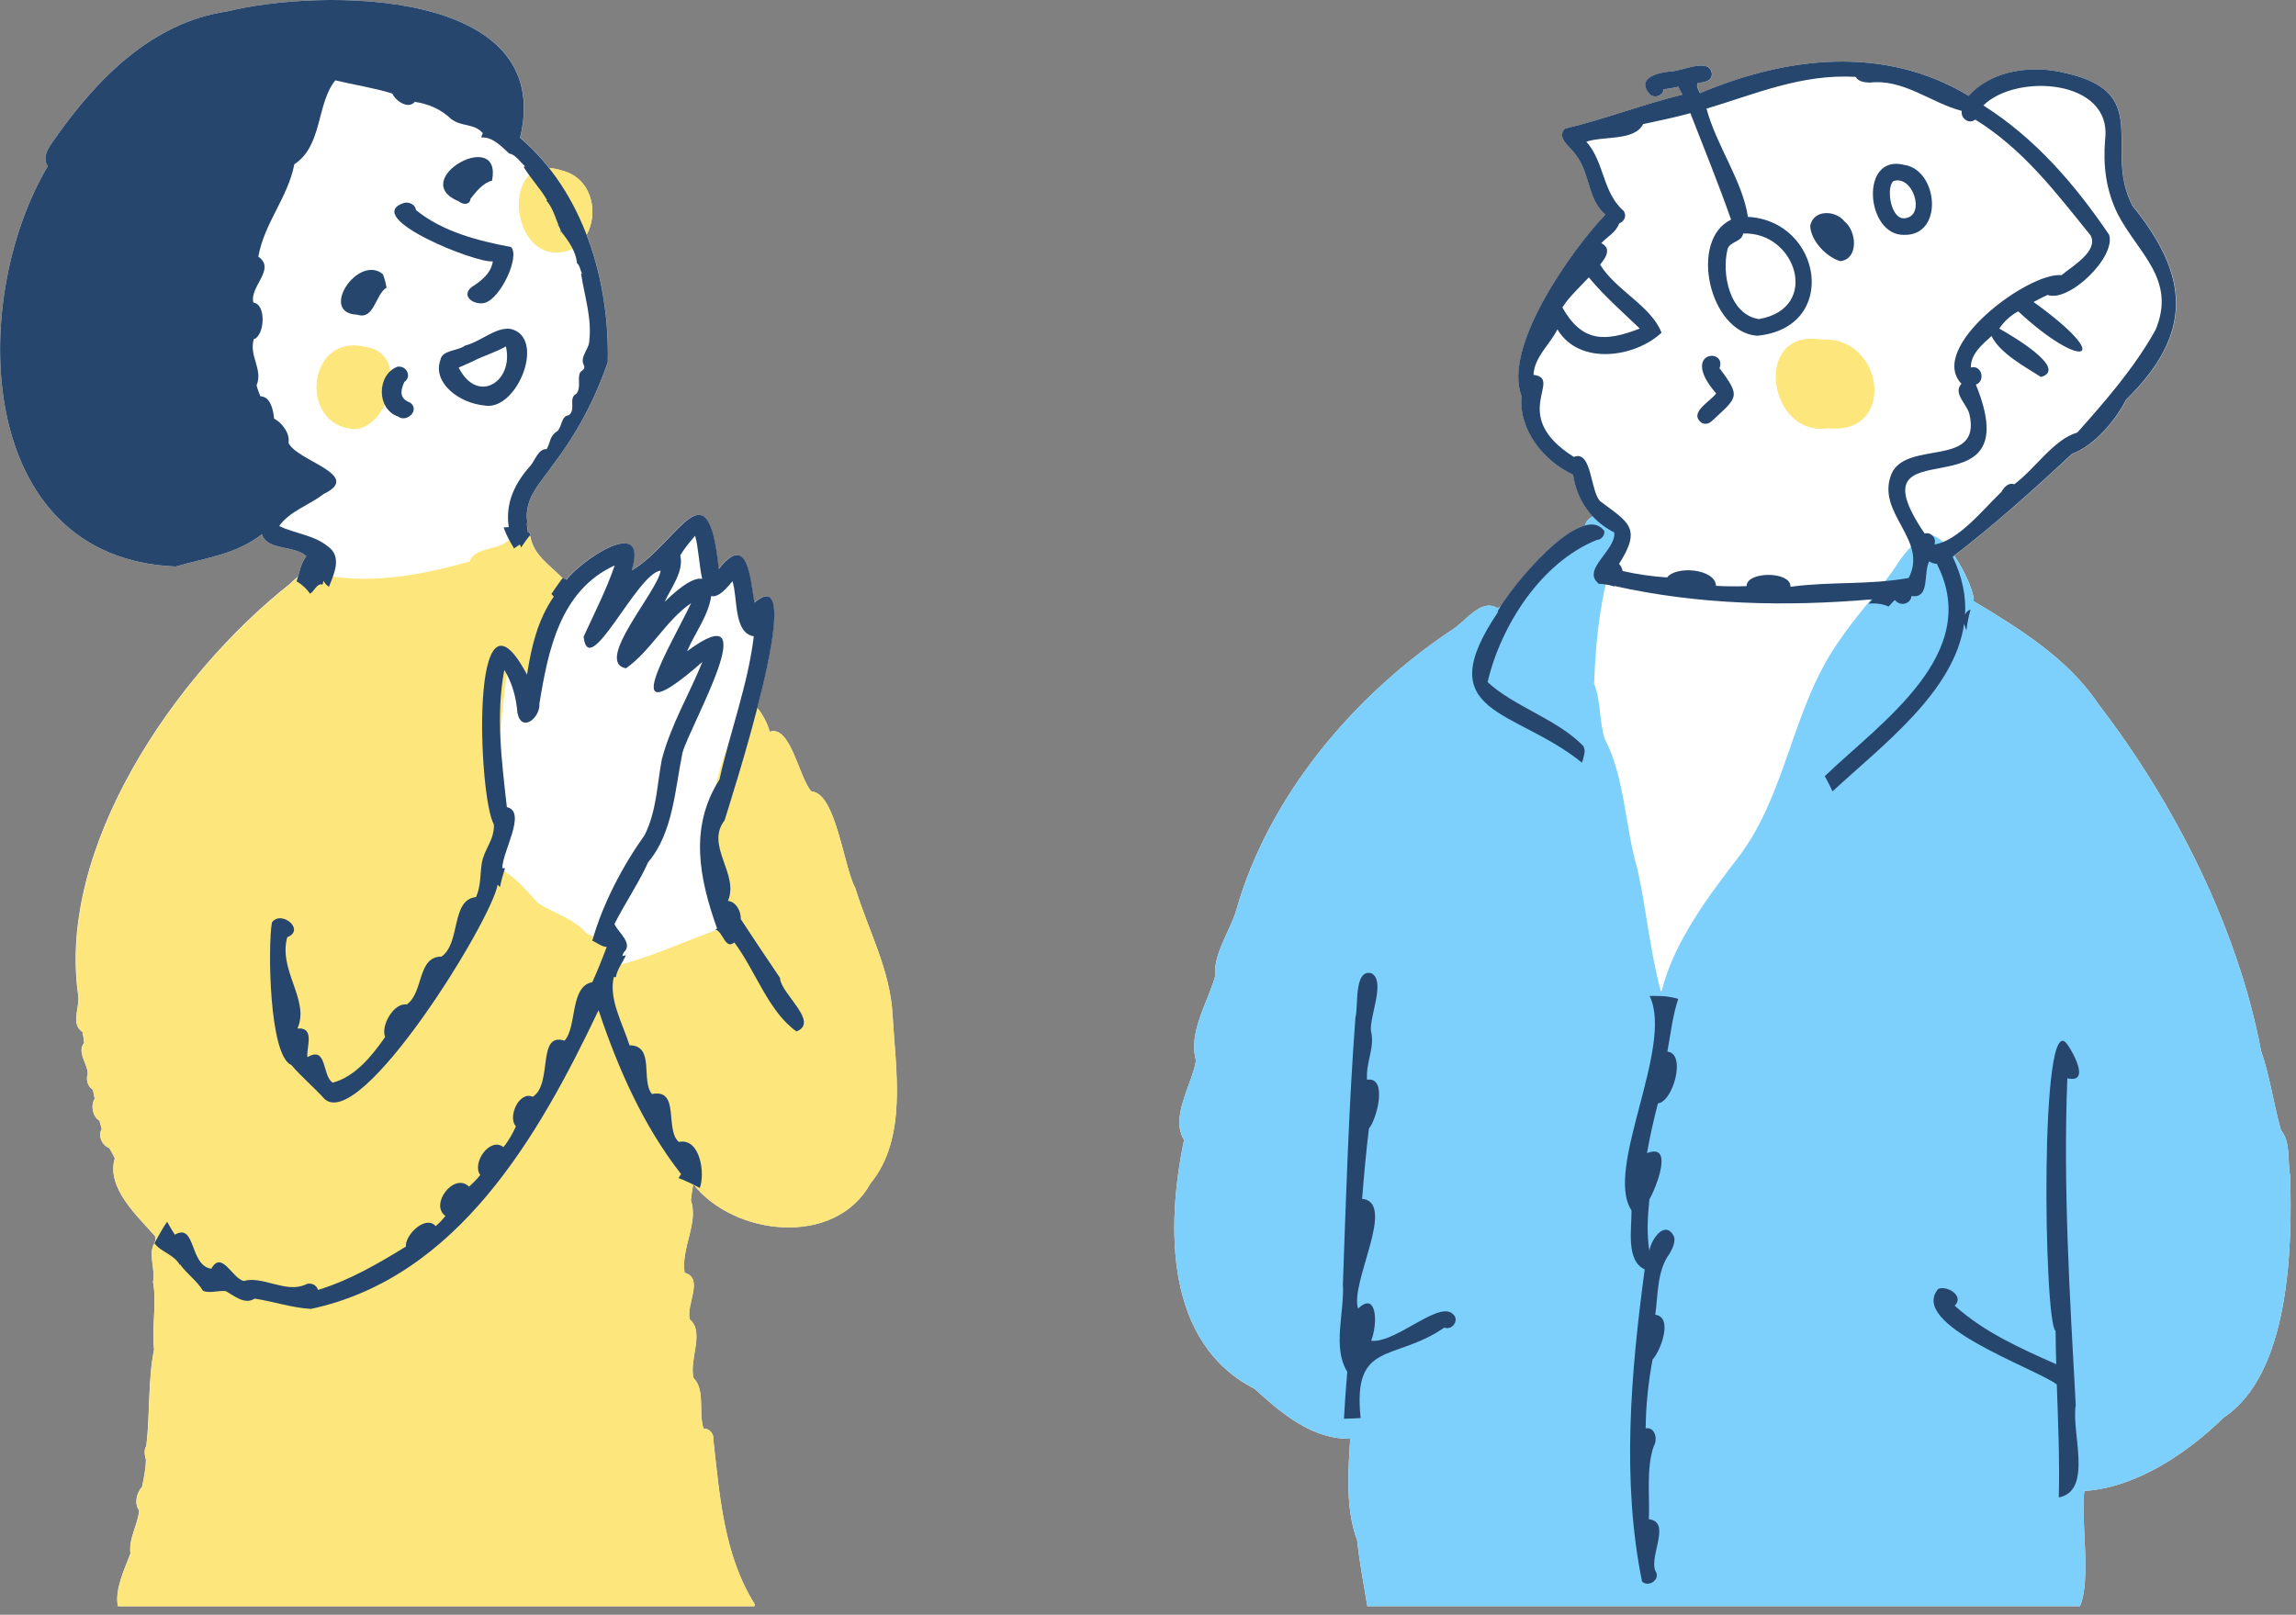 <svg width="172" height="121" viewBox="0 0 172 121" fill="none" xmlns="http://www.w3.org/2000/svg">
<rect x="0" y="0" width="172" height="121" fill="#808080" stroke="none"/>
<g clip-path="url(#clip0_6047_267)">
<path d="M93.99 104.08C96.01 105.9 98.27 107.86 101.15 107.81C100.99 110.3 100.79 113.07 101.67 115.42C101.83 117.02 102.17 118.7 102.43 120.36H155.81C156.69 118.42 155.83 113.5 156.15 111.72C160.02 111.48 163.89 108.87 166.58 106.22C171.52 102.95 171.73 93.56 171.56 88.1C171.35 87.01 171.62 85.56 170.87 84.69C170.32 82.73 170.04 80.64 169.38 78.74C167.65 69.58 162.93 60.21 157.17 52.73C154.94 49.38 151.28 47.1 147.85 45.05C147.92 44.49 147.24 42.87 146.4 41.64C149.36 39.38 152.44 36.62 155.25 34C156.93 33.38 158.49 31.52 159.29 29.95C164.35 25 164.05 20.66 159.74 15.39C157.54 11.1 161.37 6.97 154.77 5.48C152.3 4.86 149.27 5.2 147.49 7.18C141.18 3.37 133.87 4.23 127.36 6.98C127.26 6.72 127.04 6.48 127.2 6.22C127.65 6.16 128.27 6.11 128.25 5.52C128.09 4.27 125.99 5.34 125.18 5.35C124.24 5.42 122.54 5.84 123.59 7.05C123.93 7.4 124.59 7.2 124.64 6.7C125.01 6.65 125.38 6.58 125.75 6.5C125.82 6.72 125.96 6.88 126.04 7.09C123.01 7.84 120.14 8.96 117.24 9.64C116.54 10.37 117.74 11.04 118.08 11.64C119.13 12.96 118.93 14.95 120.27 16.08C117.71 18.77 112.58 25.99 113.99 29.67C113.76 32.21 115.64 34.55 117.85 35.57C118.05 36.79 118.55 37.86 119.34 38.7C119.05 38.82 118.8 39.07 118.76 39.37C116.66 39.93 113.49 43.74 112.43 45.45C112.35 45.49 112.26 45.53 112.18 45.57C110.91 44.8 109.75 46.65 108.73 47.23C101.38 52.14 95.04 59.68 92.62 68.18C92.15 69.79 90.88 71.46 91.04 73.13C90.48 75.13 88.99 77.39 89.6 79.47C89.28 81.32 87.65 83.7 88.7 85.43C87.35 91.92 87.25 100.66 94.01 104.08H93.99Z" fill="white"/>
<path d="M13.13 42.46C15.41 41.8 17.71 41.54 19.62 40.03C20 41.28 22.07 40.84 22.95 41.68C22.61 42.08 22.47 42.68 22.32 43.21C22.06 43.42 21.84 43.63 21.69 43.77C13.08 50.57 4.2 63.53 5.87 74.69C5.95 75.55 5.28 76.73 6.18 77.33C6.23 77.6 6.27 77.87 6.3 78.14C5.73 78.86 6.58 79.7 6.57 80.48C6.42 80.88 6.57 81.43 6.95 81.65C7.01 81.89 7.04 82.03 7.09 82.34C6.77 82.83 6.94 83.68 7.45 83.98C7.51 84.19 7.57 84.4 7.62 84.61C7.31 85.1 7.65 85.84 8.18 86.02C8.33 86.27 8.48 86.53 8.6 86.79C7.94 89.01 10.27 91.09 11.61 92.62C11.62 92.73 11.64 92.84 11.65 92.94C11.62 93 11.59 93.05 11.56 93.11C11.56 93.11 11.57 93.13 11.58 93.13C11.07 93.95 11.66 95.12 11.46 96.06C11.77 97.71 11.34 99.43 11.54 101.12C11.07 103.42 11.25 105.95 10.96 108.33C10.96 108.33 10.96 108.33 10.96 108.34C10.76 108.66 10.84 109.04 10.93 109.38C10.92 110.05 10.78 110.72 10.64 111.41C10.24 111.85 10.03 112.65 10.42 113.18C10.32 114.3 9.62 115.27 9.77 116.41C9.36 117.51 8.57 119.1 8.83 120.36H56.51C56.51 120.31 56.53 120.25 56.53 120.2C54.22 116.51 53.91 112.12 53.43 107.84C53.48 107.42 53.12 107.03 52.7 107.04C52.3 105.86 52.85 104.14 51.95 103.26C51.6 101.89 52.8 99.81 51.67 98.87C51.36 97.79 52.76 95.78 51.28 95.37C51 93.51 52.34 91.66 51.75 89.94C51.8 89.54 51.85 89.13 51.93 88.73C54.98 92.62 62.55 93.48 65.2 88.68C68 85.28 67.09 80.15 66.86 76.05C66.68 72.65 65.04 69.72 64.06 66.52C63.21 65.01 62.61 59.4 60.79 59.31C59.85 58.31 59.23 54.3 57.66 54.83C57.48 54.18 57.11 53.49 56.72 53.04C58 48.06 58.86 43.11 56.5 45.16C56.19 43.45 56.01 39.8 53.83 42.64C53 34.59 50.84 40.65 47.3 42.75C48.62 38.48 43.46 42.02 42.42 43.45C42.35 43.4 42.27 43.37 42.2 43.35C42.2 43.32 42.19 43.28 42.18 43.25C42.16 43.27 42.15 43.3 42.13 43.32C41.26 42.4 39.99 41.64 39.73 40.22C39.71 40.19 39.68 40.18 39.66 40.16C39.69 40.12 39.72 40.07 39.76 40.03C39.71 39.97 39.66 39.91 39.62 39.84C39.6 39.84 39.56 39.87 39.55 39.88C39.56 39.58 39.34 39.1 39.65 38.94C39.63 38.96 39.52 39.02 39.5 39.04C39.27 37.27 40.56 36.12 41.49 34.74C43.23 32.46 44.59 29.9 45.54 27.13C45.61 23.94 45.11 20.62 43.95 17.59C44.85 15.97 44.37 13.39 42.14 12.8C41.78 12.68 41.46 12.62 41.16 12.61C40.51 11.78 39.78 11.01 38.97 10.31C41.68 -0.92 24.09 -0.9 16.99 0.86C11.39 1.68 7.24 5.93 4.12 10.38C3.72 10.97 3.09 11.73 3.58 12.45C-2.41 22.55 -1.9 41.81 13.13 42.45V42.46ZM41.85 16.83C41.92 17 41.99 17.18 42.07 17.34C42.1 17.34 42.12 17.34 42.15 17.34C42.13 17.36 42.11 17.37 42.09 17.39C42.05 17.41 42.01 17.44 41.97 17.45C42.03 17.23 41.93 16.97 41.74 16.86C41.78 16.86 41.82 16.83 41.86 16.82L41.85 16.83Z" fill="white"/>
<path d="M93.99 104.08C96.01 105.9 98.27 107.86 101.15 107.81C100.99 110.3 100.79 113.07 101.67 115.42C101.83 117.02 102.17 118.7 102.43 120.36H155.81C156.69 118.42 155.83 113.5 156.15 111.72C160.02 111.48 163.89 108.87 166.58 106.22C171.52 102.95 171.73 93.56 171.56 88.1C171.35 87.01 171.62 85.56 170.87 84.69C170.32 82.73 170.04 80.64 169.38 78.74C167.65 69.58 162.93 60.21 157.17 52.73C154.94 49.38 151.28 47.1 147.85 45.05C147.99 43.91 145.06 38.48 143.98 40.6C143.26 40.58 142.79 41.42 142.36 41.92C140.95 44.16 139.12 45.99 137.67 48.18C134.27 53.07 133.86 59.33 130.34 64.09C128.06 67.04 125.38 70.59 124.49 74.23C124.47 74.25 124.44 74.27 124.42 74.29C123.59 71.23 123.34 68.12 122.66 65.11C121.74 62 121.7 58.13 120.21 55.36C119.79 54.03 119.94 52.52 119.42 51.24C119.55 47.61 119.96 44.07 121.21 40.62C122.37 40.14 121.46 38.48 120.4 39.23C120.38 39.2 120.36 39.17 120.34 39.15C120.22 38.17 118.73 38.66 118.74 39.47C116.13 41.12 115.08 44.36 112.18 45.56C110.91 44.79 109.75 46.64 108.73 47.22C101.38 52.13 95.04 59.67 92.62 68.17C92.15 69.78 90.88 71.45 91.04 73.12C90.48 75.12 88.99 77.38 89.6 79.46C89.28 81.31 87.65 83.69 88.7 85.42C87.35 91.91 87.25 100.65 94.01 104.07L93.99 104.08Z" fill="#7DD0FC"/>
<path d="M27.43 26.01C23 24.86 22.29 31.95 26.58 32.16C29.14 32.04 30.72 26.46 27.43 26.01Z" fill="#FDE67C"/>
<path d="M42.13 12.78C37.96 11.37 37.98 18.03 41.08 18.86C44.84 19.59 45.65 13.7 42.13 12.78ZM41.97 17.46C42.03 17.24 41.93 16.98 41.74 16.87C42.48 16.7 42.87 15.91 42.83 15.19C43.26 16 42.83 17.13 41.98 17.46H41.97Z" fill="#FDE67C"/>
<path d="M136.46 25.45C131.23 24.57 132.45 32.79 136.94 32.09C142.15 32.63 141.11 25.13 136.46 25.45Z" fill="#FDE67C"/>
<path d="M5.88 74.7C5.96 75.56 5.29 76.74 6.19 77.34C6.24 77.61 6.28 77.88 6.31 78.15C5.74 78.87 6.59 79.71 6.58 80.49C6.43 80.89 6.58 81.44 6.96 81.66C7.02 81.9 7.05 82.04 7.1 82.35C6.78 82.84 6.95 83.69 7.46 83.99C7.52 84.2 7.58 84.41 7.63 84.62C7.32 85.11 7.66 85.85 8.19 86.03C8.34 86.28 8.49 86.54 8.61 86.8C7.95 89.02 10.28 91.1 11.62 92.63C11.63 92.76 11.65 92.88 11.67 93.01C11 93.83 11.68 95.09 11.47 96.07C11.78 97.72 11.35 99.44 11.55 101.13C11.08 103.43 11.26 105.96 10.97 108.34C10.97 108.34 10.97 108.34 10.97 108.35C10.77 108.67 10.85 109.05 10.94 109.39C10.93 110.06 10.79 110.73 10.65 111.42C10.25 111.86 10.04 112.66 10.43 113.19C10.33 114.31 9.63 115.28 9.78 116.42C9.37 117.52 8.58 119.11 8.84 120.37H56.52C56.52 120.32 56.54 120.26 56.54 120.21C54.23 116.52 53.92 112.13 53.44 107.85C53.49 107.43 53.13 107.04 52.71 107.05C52.31 105.87 52.86 104.15 51.96 103.27C51.61 101.9 52.81 99.82 51.68 98.88C51.37 97.8 52.77 95.79 51.29 95.38C51.01 93.52 52.35 91.67 51.76 89.95C51.81 89.55 51.86 89.14 51.94 88.74C54.99 92.63 62.56 93.49 65.21 88.69C68.01 85.29 67.1 80.16 66.87 76.06C66.69 72.66 65.05 69.73 64.07 66.53C63.22 65.02 62.62 59.41 60.8 59.32C59.86 58.32 59.24 54.31 57.67 54.84C57.18 53.08 55.32 51.02 55.27 54.17C52.83 59.27 52.56 64.38 53.87 69.61C51.02 70.64 48.76 71.75 45.83 72.45C46.33 70.1 45.59 70.73 43.95 69.95C42.97 68.81 41.51 68.45 40.3 67.67C39.46 66.76 38.58 65.63 37.39 65.08C37.82 62.4 37.78 59.3 37.28 56.72C37.53 54.46 37.73 52.19 38.03 49.93C39.1 50.25 38.69 51.59 39.08 52.35C40.39 53.41 40.5 51.27 40.59 50.41C41.07 48.17 41.76 46.03 42.61 43.92C41.84 42.69 40.04 41.94 39.73 40.23C39.14 39.53 38.5 40.37 37.92 40.61C37.2 41.22 35.51 41.04 35.18 42.08C31.77 43.04 28.06 43.76 24.52 43.14C24.44 41.28 22.35 43.16 21.71 43.78C13.1 50.58 4.22 63.54 5.89 74.7H5.88Z" fill="#FDE67C"/>
<path d="M159.73 15.39C157.53 11.1 161.36 6.97 154.76 5.48C152.29 4.86 149.26 5.2 147.48 7.18C141.17 3.37 133.86 4.23 127.35 6.98C127.25 6.72 127.03 6.48 127.19 6.22C127.64 6.16 128.26 6.11 128.24 5.52C128.08 4.27 125.98 5.34 125.17 5.35C124.23 5.42 122.53 5.84 123.58 7.05C123.92 7.4 124.58 7.2 124.63 6.7C125 6.65 125.37 6.58 125.74 6.5C125.81 6.72 125.95 6.88 126.03 7.09C123 7.84 120.13 8.96 117.23 9.64C116.53 10.37 117.73 11.04 118.07 11.64C119.12 12.96 118.92 14.95 120.26 16.08C117.7 18.77 112.57 25.99 113.98 29.67C113.75 32.21 115.63 34.55 117.84 35.57C118.14 37.48 119.19 39.01 120.93 39.9C121.08 41.22 118.48 42.67 119.73 43.7C119.73 43.71 119.73 43.73 119.72 43.74C120.13 43.76 120.54 43.82 120.94 43.95C120.94 43.94 120.94 43.92 120.94 43.91C127.28 45.33 133.78 45.47 140.26 44.91C140.17 45.03 140.08 45.13 139.99 45.24C140.49 45.18 141 45.24 141.48 45.45C141.63 45.29 141.79 45.12 141.94 44.96C142.46 45.54 143.18 45.16 143.19 44.66C144.63 44.89 144.05 42.89 144.53 42.06C144.7 42.18 144.9 42.25 145.09 42.25C148.56 48.97 140.93 54.1 136.7 58.16C136.91 58.53 137.1 58.92 137.28 59.3C141.06 55.8 146.42 51.82 147.14 46.73C147.18 46.87 147.23 47.04 147.31 47.24C147.37 46.71 147.47 46.19 147.62 45.68C147.43 45.73 147.29 45.86 147.21 46.07C147.29 44.69 147.01 43.24 146.28 41.72C149.27 39.45 152.39 36.65 155.23 34C156.91 33.38 158.47 31.52 159.27 29.95C164.33 25 164.03 20.66 159.72 15.39H159.73ZM119.02 20.78C120.16 22.17 121.54 23.37 122.84 24.62C120.19 25.65 118.51 25.63 117.04 23.04C117.57 22.21 118.34 21.52 119.02 20.79V20.78ZM142.99 43.31C139.99 43.85 137.11 43.56 134.13 43.97C134.18 42.79 130.85 42.79 130.84 43.92C130.08 43.95 129.31 43.94 128.55 43.9C128.49 42.6 125.54 42.38 124.89 43.27C123.77 43.2 122.67 43.04 121.56 42.79C121.51 42.58 121.42 42.39 121.29 42.25C123.03 39.54 121.96 39.13 119.89 37.57C119.13 36.88 119.27 33.68 117.9 34.24C112.93 31.1 117.17 28.38 114.88 28.09C114.94 26.75 116.1 25.83 116.67 24.68C118.33 27.45 122.53 26.76 124.47 24.93C123.7 22.93 121.03 21.74 119.87 19.83C120.32 19.29 120.73 18.61 119.96 18.22C120.42 17.72 121.03 17.45 121.31 16.73C121.65 16.61 121.89 16.22 121.64 15.81C120.04 14.43 120.21 12.17 118.84 10.62C120.12 10.17 122.44 10.59 123.09 9.3C124.27 9.05 125.46 8.8 126.63 8.48C127.67 11.16 128.74 13.77 129.68 16.46C126.5 17.98 128.04 24.89 131.63 25.16C137.82 24.57 136.5 16.55 130.94 16.25C130.55 13.58 128.58 10.91 127.84 8.14C131.39 7.09 134.93 5.52 139.01 5.76C139.22 6.13 139.68 6.17 140.06 6.19C142.61 5.89 144.67 7.72 146.96 8.31C146.87 8.87 147.5 9.34 147.97 8.96C151.57 11.18 154.01 14.42 156.62 17.65C157.21 18.82 155.24 19.95 154.43 20.62C151.96 20.37 144.34 26.03 146.94 28.76C146.26 29.47 147.38 30.3 147.54 31.06C148.46 35.08 142.86 32.95 141.71 35.48C140.46 38.45 144.5 40.41 142.98 43.32L142.99 43.31ZM130.58 17.5C134.53 17.32 136.44 23.1 131.77 23.91C129.57 23.59 128.95 20.51 129.42 18.66C129.58 18.09 130.51 18.13 130.58 17.5ZM161.45 24.77C159.88 27.57 157.71 30.07 155.62 32.41C153.83 32.93 152.46 35.14 150.89 36.29C150.48 36.13 150.13 36.5 149.93 36.86C148.54 38.2 146.68 40.54 144.91 40.8C145.1 40.35 144.66 39.83 144.18 39.98C138.35 31.39 152.21 39.13 148.02 28.82C148.76 28.56 148.46 27.31 147.64 27.54C147.64 26.53 148.44 25.86 149.19 25.18C149.82 26.47 151.67 27.47 152.9 28.25C155.02 27.62 150.51 25.04 149.77 24.62C150.16 24.06 150.59 23.66 151.19 23.33C155.95 27.77 158.56 27.1 152.34 22.63C152.68 22.44 153.03 22.27 153.39 22.1C154.97 22.69 158.53 19.28 158 17.59C155.44 13.82 152.49 10.38 148.58 7.9C151.02 5.47 158.26 5.91 157.7 10.45C157.54 12.42 157.76 14.2 158.62 15.99C160.17 19.01 163.1 20.93 161.45 24.79V24.77Z" fill="#26466D"/>
<path d="M138.16 16.57C137.48 15.74 135.86 15.69 135.61 16.91C135.63 18.03 136.84 19.28 137.86 19.57C139.26 19.41 139.1 17.29 138.15 16.57H138.16Z" fill="#26466D"/>
<path d="M142.65 17.6C145.64 17.66 145.19 12.75 142.67 12.36C139.29 11.48 139.76 17.67 142.65 17.6ZM141.82 13.58C143.28 13.04 144.29 16.14 142.73 16.35C141.67 16.54 141.27 14.14 141.82 13.58Z" fill="#26466D"/>
<path d="M128.81 27.6C129.41 26.03 125.79 26.29 128.56 29.48C128.14 30.09 126.47 30.92 127.47 31.68C127.75 31.84 128.11 31.74 128.3 31.47C128.28 31.51 128.26 31.53 128.23 31.56C130.14 29.77 130.47 29.78 128.81 27.59V27.6Z" fill="#26466D"/>
<path d="M118.67 56.02C118.67 56.02 118.62 55.93 118.6 55.89C116.61 53.86 113.41 52.95 111.44 51.11C112.44 46.85 115.46 42.14 119.62 40.46C119.96 40.44 120.22 40.13 120.19 39.8C118.49 37.46 113.09 44.07 112.17 45.85C112.2 45.84 112.23 45.83 112.25 45.82C106.98 53.6 113.43 53.04 118.51 57.15C118.56 56.99 118.62 56.83 118.65 56.66C118.69 56.45 118.76 56.23 118.65 56.03L118.67 56.02Z" fill="#26466D"/>
<path d="M154.87 78.27C152.77 75.16 153.11 99.21 153.99 99.73C153.99 100.56 154.02 101.4 154.04 102.23C151.35 101.03 148.65 99.84 146.43 97.84C147.18 97.13 145.89 96.31 145.2 96.58C142.93 99.27 152.37 102.48 154.08 103.74C154.18 106.57 154.3 109.39 154.23 112.21C156.82 111.7 155.15 107.32 155.5 105.28C155.05 97.1 154.55 88.99 154.87 80.8C156.6 81.2 155.33 78.92 154.87 78.26V78.27Z" fill="#26466D"/>
<path d="M125.66 74.83C125.27 74.73 124.88 74.66 124.48 74.64C124.18 74.64 123.88 74.61 123.58 74.64C125.42 78.41 120.15 87.62 122.22 90.69C122.25 92 121.77 94.47 123.21 95.12C122.16 102.92 121.48 111 123.01 118.51C123.51 118.99 124.45 118.33 124 117.7C123.55 116.56 125.22 114.04 123.52 113.84C123.6 112.07 123.31 110.09 123.88 108.38C124.2 107.88 124.01 106.92 123.28 107.03C123.3 105.3 123.48 103.57 123.8 101.87C124.39 101.26 125.37 98.68 124 98.52C124.22 96.98 124.12 95.22 125.08 93.93C125.26 93.61 125.53 93.08 125.41 92.67C124.75 91.34 123.68 92.87 123.56 93.74C123.35 92.43 123.43 91.19 123.56 89.88C124.01 89.11 125.46 85.59 123.38 86.41C123.6 85.16 123.88 83.91 124.2 82.68C125.31 82.59 126.36 78.96 124.91 78.8C125.15 77.48 125.3 76.12 125.72 74.85C125.7 74.85 125.69 74.85 125.67 74.84L125.66 74.83Z" fill="#26466D"/>
<path d="M108.92 98.56C107.96 97.26 104.6 100.68 102.72 100.47C103.26 99.04 103.1 96.74 101.74 98.06C101.1 96.14 104.65 90.12 102.04 89.83C102.18 88.07 102.34 86.31 102.55 84.56C103.13 83.92 103.99 80.65 102.41 80.91C102.31 79.55 103.02 78.51 102.7 77.24C102.59 76.15 103.83 73.49 102.73 72.93C101.41 72.59 101.77 75.43 101.54 76.24C101.04 82.91 100.84 89.54 100.6 96.23C100.73 98.32 99.79 100.99 100.93 102.79C100.83 103.96 100.74 105.14 100.68 106.31C101.1 106.31 101.52 106.29 101.93 106.26C101.31 100.4 104.47 102.07 108.2 99.48C108.75 99.71 109.3 99 108.92 98.54V98.56Z" fill="#26466D"/>
<path d="M34.37 15.09C34.68 15.35 35.2 15.38 35.25 14.89C35.67 14.36 36.18 13.7 36.86 13.54C37.66 9.47 30.46 13.48 34.37 15.09Z" fill="#26466D"/>
<path d="M36.92 19.58C36.78 20.49 36.07 21.04 35.32 21.52C34.48 22.22 35.57 22.91 36.33 22.69C37.53 22.34 38.97 19.19 38.28 18.51C35.83 18.05 33.14 17.36 31.16 15.74C31.13 15.36 30.67 15.09 30.25 15.21C27.03 16.3 35.78 19.78 36.91 19.58H36.92Z" fill="#26466D"/>
<path d="M36.34 30.4C38.82 30.74 40.93 25.22 38.22 24.64C37.09 24.52 36.04 25.59 34.83 25.9C34.32 26.31 33.11 26.21 32.99 26.98C32.38 28.68 34.41 30.24 36.34 30.39V30.4ZM35.54 27.01C36.28 26.65 37.16 26.38 37.9 25.96C38.51 28.61 35.76 30.34 34.36 27.54C34.76 27.39 35.13 27.19 35.54 27.02V27.01Z" fill="#26466D"/>
<path d="M29.83 31.22C30.47 31.69 31.48 30.73 30.73 30.17C29.95 29.88 29.96 29.36 30.29 28.62C30.87 28.22 30.46 27.37 29.77 27.48C28.23 28.07 28.17 30.66 29.84 31.22H29.83Z" fill="#26466D"/>
<path d="M28.68 20.54C26.81 19.02 23.86 23.48 26.76 23.58C28.05 24 28.09 22.09 28.96 21.55C28.89 21.21 28.82 20.87 28.68 20.55V20.54Z" fill="#26466D"/>
<path d="M58.44 73.29C57.45 71.84 56.47 70.35 55.49 68.87C55.53 68.27 55.11 67.55 54.53 67.51C55.4 65.5 52.81 63.38 54.28 61.47C54.58 60.46 60.77 41.47 56.52 45.16C56.21 43.45 56.04 39.8 53.85 42.64C53.02 34.59 50.86 40.65 47.32 42.75C48.64 38.48 43.48 42.02 42.44 43.45C42.37 43.4 42.29 43.37 42.22 43.35C42.22 43.32 42.21 43.28 42.2 43.25C42.14 43.33 42.08 43.41 42.02 43.49C42.02 43.48 42.03 43.47 42.04 43.46C41.79 43.8 41.55 44.15 41.31 44.5C41.35 44.57 41.41 44.64 41.49 44.7C40.27 46.45 39.8 48.51 39.48 50.56C35.16 42.39 35.82 59.78 37 61.78C37.04 62.96 36.27 63.62 36.09 64.69C35.96 65.55 36.03 66.4 35.66 67.22C33.76 67.42 34.53 70.64 33.08 71.68C31.24 71.68 31.75 74.38 30.47 75.27C29.49 75.12 28.51 76.87 28.85 77.71C27.84 79.15 26.63 80.66 24.93 81.13C24.1 80.62 24.54 78.33 23.03 79.22C22.92 78.55 23.65 76.96 22.28 77.07C23.24 74.97 20.82 72.71 21.52 70.23C22.91 69.68 21.07 68.16 20.37 69.12C20.06 70.88 20.15 79.11 21.82 79.8C22.6 80.71 23.51 81.46 24.33 82.37C27.1 84.75 36.81 69.01 37.28 66.29C37.33 66.35 37.39 66.42 37.45 66.48C37.55 66 37.68 65.53 37.83 65.06C37.77 65.05 37.7 65.05 37.63 65.06C37.61 63.85 39.5 60.82 37.97 60.48C37.59 57.07 37.13 53.59 37.78 50.2C38.37 51.16 38.67 52.26 38.76 53.4C39.05 54.94 40.48 53.81 40.41 52.72C41.06 48.74 41.96 44.24 46.05 42.37C45.42 44.21 44.53 45.94 43.72 47.71C44.09 51.12 47.73 42.93 49.49 42.76C49.29 44.31 44.47 49.61 46.89 50.08C48.74 48.79 49.86 46.51 51.77 45.2C50.29 48.33 45.85 55.53 52.62 49.6C51.61 52.08 50.27 54.29 49.58 56.9C49.22 58.78 49.2 60.75 48.29 62.58C46.66 64.86 45.16 67.7 44.37 70.49C44.73 70.64 45.05 70.94 45.45 70.96C45.12 71.84 44.77 72.73 44.37 73.6C42.67 73.91 43.24 76.96 42.29 77.98C40.19 77.32 41.44 81.2 39.91 82.19C38.88 81.72 38.01 83.73 38.65 84.4C38.4 84.95 38.1 85.48 37.72 85.96C36.69 85.16 35.32 87.17 35.98 88.05C35.72 88.37 35.44 88.65 35.14 88.92C34.01 87.82 32.16 90.26 33.37 91.12C33.13 91.41 32.94 91.62 32.64 91.88C31.88 91.01 30.32 92.56 30.41 93.41C28.32 94.69 26.21 95.93 23.82 96.66C23.73 96.27 23.23 96.06 22.88 96.26C21.42 96.93 19.67 95.58 18.25 95.99C17.37 95.76 16.61 93.67 15.83 95.07C14.18 94.84 14.69 91.6 13.1 92.52C12.89 92.21 12.7 91.88 12.52 91.55C12.16 92.06 11.88 92.61 11.57 93.16C12.05 93.83 13.06 94 13.48 94.81C13.48 94.78 13.48 94.75 13.47 94.72C14 95.47 14.77 95.98 15.21 96.73C15.74 96.94 16.34 96.68 16.92 96.75C17.54 97.1 18.35 97.8 19.07 97.31C20.52 97.53 21.89 98.01 23.3 98.08C34.31 95.72 40.36 85.12 44.84 75.7C46.29 80.04 48.17 84.33 51.03 87.99C50.95 88.07 50.89 88.17 50.83 88.28C51.38 88.48 51.9 88.74 52.42 89.02C52.84 87.96 52.46 85.24 50.85 85.57C49.78 84.64 50.97 81.56 48.84 81.98C47.99 80.96 49.08 78.33 47.16 78.33C46.64 76.68 45.59 74.87 45.98 73.22C46.04 73.22 46.09 73.22 46.14 73.21C46.24 72.61 46.65 72.12 46.89 71.58C46.8 71.6 46.71 71.62 46.62 71.64C46.65 71.56 46.68 71.47 46.71 71.39C47.48 70.69 46.31 69.89 46.03 69.24C46.76 67.78 47.98 65.95 48.55 64.61C50.43 62.42 50.57 59.09 51.13 56.39C51.76 54.22 57.49 44.34 51.47 48.8C52.05 47.44 53.07 46.14 53.28 44.66C53.63 44.77 54.13 44.49 54.87 43.55C55.28 44.77 54.93 47.44 56.47 47.68C56.03 51.34 54.65 54.96 53.9 58.41C51.61 62 52.38 65.82 53.72 69.58C53.67 69.6 53.63 69.62 53.58 69.64C54.18 69.81 54.32 71.2 55.01 70.62C56.58 72.71 57.58 75.83 59.67 77.29C61.38 76.6 58.6 74.55 58.44 73.36V73.29ZM49.79 45.1C50.27 44.03 51.25 42.83 50.96 41.62C51.27 41.09 51.67 40.62 52.07 40.15C52.31 40.9 52.37 42.33 52.6 43.37C51.74 43.23 50.38 44.53 49.79 45.1Z" fill="#26466D"/>
<path d="M13.13 42.46C15.41 41.8 17.71 41.54 19.62 40.03C20 41.28 22.07 40.84 22.95 41.68C22.54 42.17 22.41 42.97 22.22 43.56C22.63 43.8 22.97 44.12 23.23 44.49C23.55 44.3 23.76 43.66 24.16 43.81C24.19 43.71 24.21 43.62 24.24 43.52C24.32 43.7 24.46 43.86 24.63 43.96C24.63 43.97 24.63 43.98 24.63 44C25.02 43.02 25.65 41.71 24.57 40.95C23.52 40.09 22.15 40 20.91 39.42C21.71 38.29 23.17 37.86 24.24 37.02C27.25 35.58 22.22 34.55 21.61 33.18C21.75 32.48 21.12 31.68 20.53 31.36C20.47 30.73 20.28 29.73 19.5 29.69C19.4 29.42 19.29 29.15 19.22 28.88C19.72 27.66 18.64 26.69 19.01 25.42C19.83 25.16 19.97 22.8 18.98 22.67C18.68 21.46 20.7 20.17 19.35 19.23C19.82 16.66 21.55 14.85 22.05 12.31C24.18 10.91 23.7 7.76 25.12 6.02C26.56 6.37 27.97 6.57 29.39 7.01C29.65 7.59 30.61 8.21 31.07 7.63C32.13 7.79 33.03 8.19 33.79 8.91C34.56 9.52 35.52 9.22 36.17 9.98C36.11 10.09 36.07 10.2 36.06 10.3C36.92 10.25 37.57 10.98 38.15 11.51C38.6 11.56 38.98 12.15 39.33 12.46C39.29 12.48 39.26 12.5 39.23 12.51C39.74 13.36 40.46 14.1 40.98 14.99C40.96 14.99 40.94 15.01 40.93 15.02C41.5 15.68 41.66 16.57 42.05 17.35C42.08 17.35 42.1 17.35 42.13 17.35C42.11 17.37 42.09 17.38 42.07 17.4C42.61 18.08 43.13 18.82 43.23 19.73C43.44 19.88 43.47 20.26 43.6 20.51C43.58 20.51 43.55 20.51 43.53 20.51C43.78 22.15 44.34 23.84 44.15 25.49C44.15 26.2 43.36 26.75 43.77 27.43C43.82 27.72 43.54 27.75 43.43 27.96C43.26 28.47 43.54 29.01 43.18 29.51C42.54 29.82 43.18 30.67 42.62 31.11C42.05 31.17 42.11 31.91 41.78 32.28C41.15 32.69 41.27 33.06 40.96 33.65C40.3 33.63 40.1 34.5 39.71 34.93C38.58 36.2 37.84 37.68 38.11 39.5C38.04 39.5 37.81 39.52 37.73 39.52C37.78 39.67 37.84 39.83 37.91 39.98C37.91 40 37.93 40.02 37.93 40.03C37.93 40.02 37.92 40 37.91 39.99C38.04 40.27 38.18 40.55 38.34 40.81C38.34 40.82 38.36 40.84 38.37 40.85C38.42 40.93 38.46 41.01 38.5 41.1C38.64 41.01 38.8 40.89 38.95 40.8C38.98 40.88 39 40.95 39.03 41.03C39.26 40.69 39.5 40.36 39.75 40.04C39.7 39.98 39.65 39.92 39.61 39.85C39.59 39.85 39.55 39.88 39.54 39.89C39.55 39.59 39.33 39.11 39.64 38.95C39.62 38.97 39.51 39.03 39.49 39.05C39.26 37.28 40.55 36.13 41.48 34.75C43.22 32.47 44.58 29.91 45.53 27.14C45.67 21.03 43.73 14.42 38.96 10.32C41.68 -0.92 24.09 -0.9 16.99 0.86C11.39 1.68 7.24 5.93 4.12 10.38C3.72 10.96 3.09 11.73 3.58 12.45C-2.41 22.55 -1.9 41.81 13.13 42.45V42.46Z" fill="#26466D"/>
</g>
<defs>
<clipPath id="clip0_6047_267">
<rect width="171.59" height="120.36" fill="white"/>
</clipPath>
</defs>
</svg>
